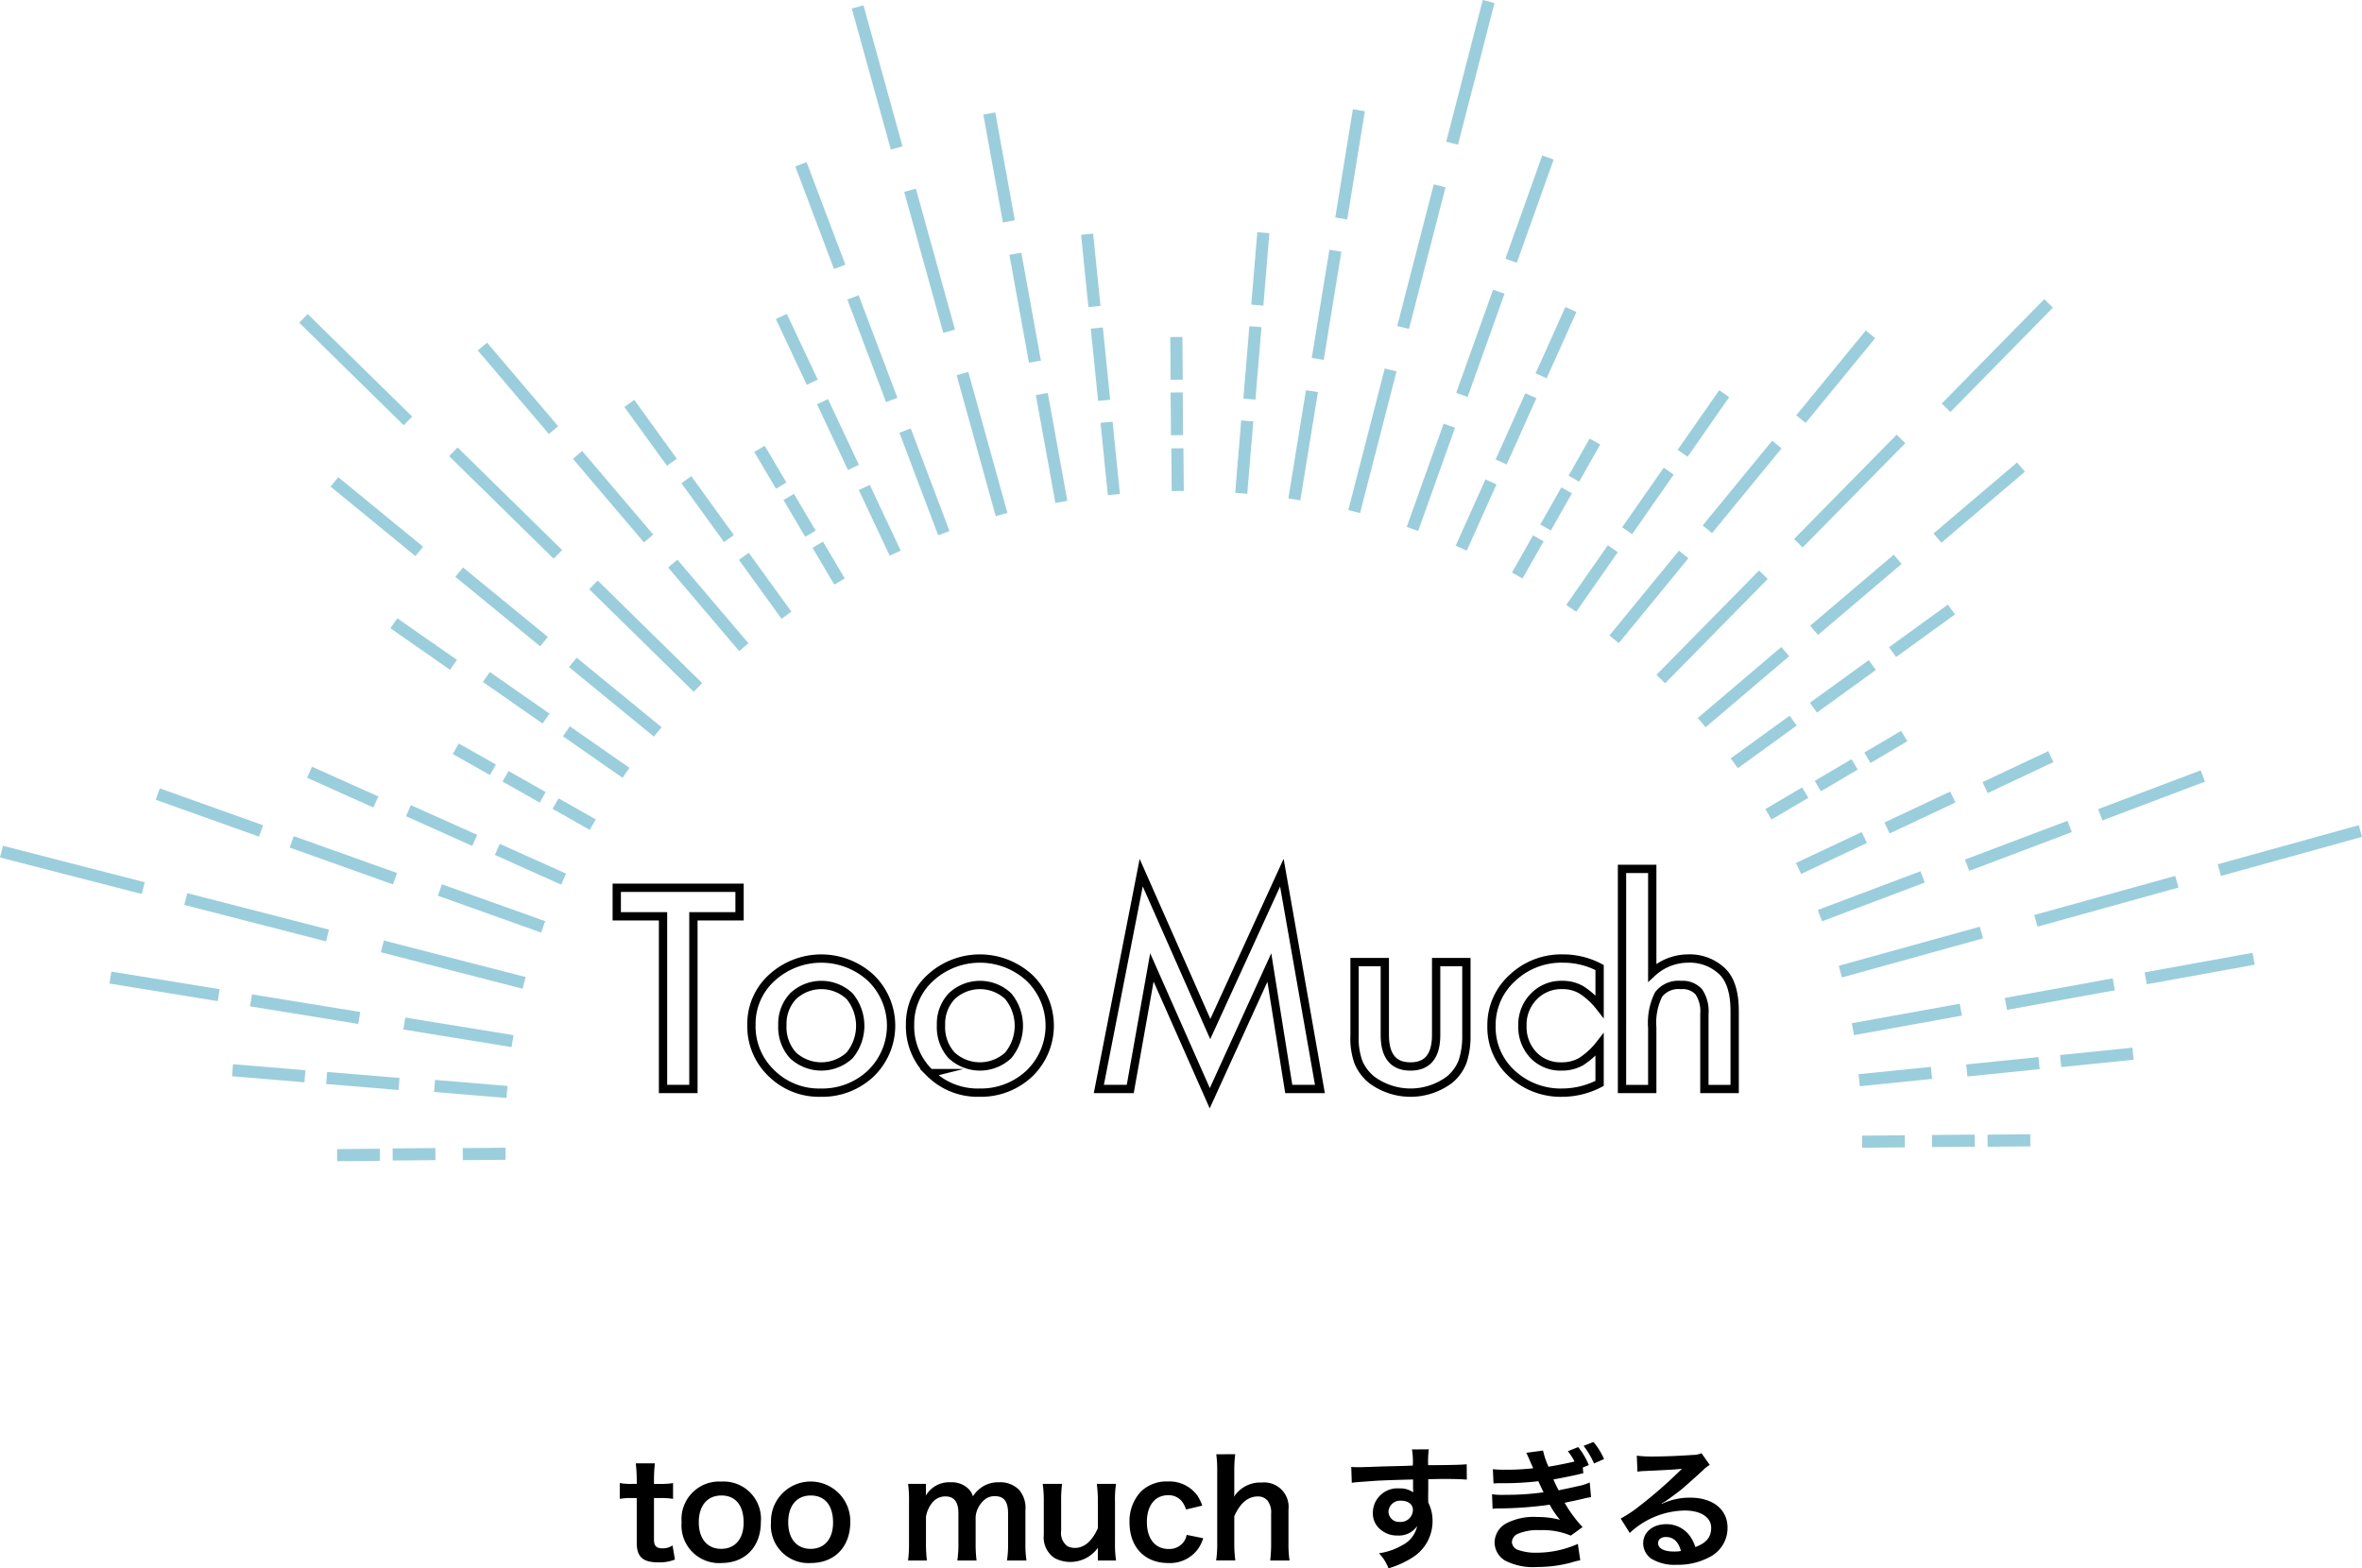 <svg xmlns="http://www.w3.org/2000/svg" xmlns:xlink="http://www.w3.org/1999/xlink" width="284.341" height="188.845" viewBox="0 0 284.341 188.845">
  <defs>
    <clipPath id="clip-path">
      <rect id="長方形_1569" data-name="長方形 1569" width="284.34" height="140.902" fill="none"/>
    </clipPath>
  </defs>
  <g id="グループ_421" data-name="グループ 421" transform="translate(0)">
    <path id="パス_295" data-name="パス 295" d="M39.484,2.555A18.494,18.494,0,0,1,39.6,4.531v.5H39a7.38,7.38,0,0,1-1.446-.1v1.9a8.114,8.114,0,0,1,1.43-.1H39.6v5.4c0,1.687.739,2.346,2.587,2.346a5.028,5.028,0,0,0,2.009-.337l-.289-1.7a2.125,2.125,0,0,1-1.173.354c-.771,0-1.061-.289-1.061-1.077V6.733h.723a8.859,8.859,0,0,1,1.575.1v-1.9a9.232,9.232,0,0,1-1.623.1h-.675v-.5a17.773,17.773,0,0,1,.112-1.976Zm10.316,12c2.86,0,4.74-1.96,4.74-4.933a4.493,4.493,0,0,0-4.756-4.869A4.527,4.527,0,0,0,45,9.657,4.523,4.523,0,0,0,49.8,14.558Zm-.016-8.131c1.7,0,2.683,1.189,2.683,3.262,0,1.96-1.028,3.165-2.7,3.165s-2.7-1.221-2.7-3.2C47.068,7.649,48.1,6.427,49.784,6.427Zm10.782,8.131c2.86,0,4.74-1.96,4.74-4.933a4.774,4.774,0,1,0-9.545.032A4.523,4.523,0,0,0,60.566,14.558ZM60.55,6.427c1.7,0,2.683,1.189,2.683,3.262,0,1.96-1.028,3.165-2.7,3.165s-2.7-1.221-2.7-3.2C57.834,7.649,58.862,6.427,60.55,6.427Zm13.979,7.825a16.725,16.725,0,0,1-.112-2.089V8.982a3.628,3.628,0,0,1,.691-1.607,1.99,1.99,0,0,1,1.655-.836c1.044,0,1.559.675,1.559,2.025v3.6a13.077,13.077,0,0,1-.129,2.089h2.314a15.72,15.72,0,0,1-.112-2.089V8.982A3.04,3.04,0,0,1,81.406,6.99a1.858,1.858,0,0,1,1.318-.482c1.077,0,1.575.643,1.575,2.057v3.6a12.7,12.7,0,0,1-.129,2.089h2.346a13.077,13.077,0,0,1-.129-2.089V8.195a3.327,3.327,0,0,0-.755-2.442,3.171,3.171,0,0,0-2.41-.916,3.55,3.55,0,0,0-1.8.418,3.718,3.718,0,0,0-1.35,1.269,2.083,2.083,0,0,0-.611-.964,2.882,2.882,0,0,0-2.073-.723A3.24,3.24,0,0,0,74.4,6.443c.016-.257.016-.5.016-.595V5.029H72.263a14.055,14.055,0,0,1,.112,2.089v5.045a16.211,16.211,0,0,1-.112,2.089ZM94.984,5.029a16.954,16.954,0,0,1,.129,2.089v3.246c-.723,1.591-1.639,2.378-2.8,2.378a2,2,0,0,1-.884-.225,1.962,1.962,0,0,1-.739-1.832V7.118a14.381,14.381,0,0,1,.112-2.089h-2.33A14.768,14.768,0,0,1,88.6,7.118v4.065a3,3,0,0,0,1.3,2.78,4.081,4.081,0,0,0,5.222-1.253c-.016.4-.016.45-.016.691v.852H97.3a13.207,13.207,0,0,1-.129-2.089V7.118A11.634,11.634,0,0,1,97.3,5.029Zm12.694,2.619a5.349,5.349,0,0,0-.562-1.173,4.156,4.156,0,0,0-3.6-1.735,4.4,4.4,0,0,0-3.23,1.221,5.2,5.2,0,0,0-1.366,3.712c0,2.973,1.832,4.885,4.66,4.885a4.176,4.176,0,0,0,3.535-1.623,4.5,4.5,0,0,0,.675-1.366l-1.992-.4a2.246,2.246,0,0,1-.321.8,2.151,2.151,0,0,1-1.848.9c-1.623,0-2.619-1.237-2.619-3.246,0-1.992.98-3.23,2.555-3.23a2.022,2.022,0,0,1,1.655.739,2.9,2.9,0,0,1,.5.98Zm1.687-6.186a15.037,15.037,0,0,1,.112,2.1v8.6a13.206,13.206,0,0,1-.129,2.089h2.314a14.3,14.3,0,0,1-.129-2.089V8.918c.723-1.607,1.655-2.378,2.86-2.378a1.492,1.492,0,0,1,1.109.466,2.266,2.266,0,0,1,.466,1.591v3.567a17.076,17.076,0,0,1-.112,2.089h2.33a12.7,12.7,0,0,1-.129-2.089V8.115a2.941,2.941,0,0,0-3.23-3.246,3.751,3.751,0,0,0-3.326,1.7,6.591,6.591,0,0,0,.032-.691v-2.3a15.442,15.442,0,0,1,.112-2.121Zm25.517,4.049V4.467c1.269-.032,1.559-.032,1.944-.032,1.334,0,2.1.032,2.7.08l-.016-1.848c-.595.064-1.848.1-4.644.112a12.629,12.629,0,0,1,.08-1.912l-2.025.016a8.717,8.717,0,0,1,.1,1.944c-.836.032-.836.032-1.366.048-1.318.032-1.478.032-2.523.064-2.073.08-2.33.08-2.732.08a7,7,0,0,1-.787-.032l.064,1.912c.434-.064.434-.064,2.86-.241.707-.048,2.217-.1,4.515-.161,0,.434,0,1.334.016,1.366a.662.662,0,0,0,.016.193,2.685,2.685,0,0,0-1.671-.482,2.958,2.958,0,0,0-3.2,2.924,2.511,2.511,0,0,0,1.109,2.169,2.961,2.961,0,0,0,1.864.578,2.647,2.647,0,0,0,2.362-1.141,3.382,3.382,0,0,1-1.864,2.346,7.583,7.583,0,0,1-2.732.932,5.273,5.273,0,0,1,1.141,1.816A11.233,11.233,0,0,0,133,13.883,5.156,5.156,0,0,0,135.4,9.545a4.89,4.89,0,0,0-.514-2.266c0-.193-.016-.321-.016-.386Zm-1.848,2.651a1.464,1.464,0,0,1-1.575,1.446,1.268,1.268,0,0,1-1.366-1.269,1.407,1.407,0,0,1,1.494-1.285C132.472,7.054,133.034,7.488,133.034,8.163Zm13.658-6.877c.016.032.241.514.643,1.462a3.861,3.861,0,0,1,.177.4,28.557,28.557,0,0,1-3.31.177,13.48,13.48,0,0,1-1.543-.064l.08,1.719a8.978,8.978,0,0,1,1.093-.032,34.779,34.779,0,0,0,4.306-.241c.129.289.177.4.337.739.129.289.193.4.289.595a31.612,31.612,0,0,1-4.547.305,9.523,9.523,0,0,1-1.655-.064l.064,1.751a4.544,4.544,0,0,1,.659-.048,45.379,45.379,0,0,0,6.218-.45,10.071,10.071,0,0,0,1.237,1.816,11.074,11.074,0,0,0-2.78-.337,7.163,7.163,0,0,0-3.744.8,2.683,2.683,0,0,0-1.35,2.234,2.588,2.588,0,0,0,1.237,2.2,7.347,7.347,0,0,0,3.921.787,15.47,15.47,0,0,0,4.113-.546,6.625,6.625,0,0,1,1.044-.257l-.289-1.976a12.2,12.2,0,0,1-4.949,1.061,6.263,6.263,0,0,1-2.3-.354,1.059,1.059,0,0,1-.691-.932,1.159,1.159,0,0,1,.691-.98,6.2,6.2,0,0,1,2.7-.45,8.641,8.641,0,0,1,3.7.659l1.414-1.028A15.539,15.539,0,0,1,151.3,7.3c.193-.032.193-.032.595-.129.386-.064.916-.193,1.575-.337.37-.1.707-.161,1.012-.209l-.161-1.768a6.222,6.222,0,0,1-1.527.466q-.145.048-2.217.482a14.473,14.473,0,0,1-.627-1.318c.482-.064,2.073-.386,3.053-.611.386-.1.386-.1.546-.129l-.064-.691.723-.289A8.325,8.325,0,0,0,152.927.595l-1.237.5a7.444,7.444,0,0,1,.8,1.237c-.675.177-2.378.514-3.133.627a10.1,10.1,0,0,1-.659-1.944Zm9.352.755a8.376,8.376,0,0,0-1.269-2.057L153.585.45a10.092,10.092,0,0,1,1.253,2.121Zm6.942,5.351a6.307,6.307,0,0,0,.659-.418c.321-.209,1.478-1.077,1.768-1.318.546-.466,1.719-1.51,2.523-2.25a3.445,3.445,0,0,1,.836-.659l-1-1.414a2.368,2.368,0,0,1-1,.209c-1.559.112-3.519.193-4.885.193a14.532,14.532,0,0,1-1.9-.1l.08,1.928a5.42,5.42,0,0,1,.771-.08c2.908-.129,3.937-.193,4.547-.273l.016.016-.289.289a53.655,53.655,0,0,1-4.8,4.178,14.451,14.451,0,0,1-2.266,1.51l1.093,1.735a9.9,9.9,0,0,1,6.62-2.7c1.944,0,3.182.819,3.182,2.073,0,1.141-.578,1.832-1.912,2.33A4.321,4.321,0,0,0,166.3,11.2a3.458,3.458,0,0,0-2.78-1.318c-1.607,0-2.764.964-2.764,2.3a2.294,2.294,0,0,0,.964,1.848,5.436,5.436,0,0,0,3.117.739,7.95,7.95,0,0,0,3.889-.916,3.927,3.927,0,0,0,2.185-3.551c0-2.2-1.768-3.615-4.515-3.615a7.844,7.844,0,0,0-3.374.739Zm2.314,5.72a4.349,4.349,0,0,1-.836.064c-1.189,0-1.912-.37-1.912-1.012,0-.45.37-.739.948-.739C164.4,11.425,165.01,12,165.3,13.112Z" transform="translate(37.053 173.645)"/>
    <g id="グループ_416" data-name="グループ 416" transform="translate(0 0)">
      <path id="パス_284" data-name="パス 284" d="M86.349,109.879v-3.437H71.567v3.437h5.571v20.791h3.657V109.879Z" transform="translate(2.679 0.455)" fill="none" stroke="#000" stroke-miterlimit="10" stroke-width="1"/>
      <g id="グループ_375" data-name="グループ 375" transform="translate(0 0)">
        <g id="グループ_374" data-name="グループ 374" clip-path="url(#clip-path)">
          <path id="パス_285" data-name="パス 285" d="M92.362,119.461a4.953,4.953,0,0,1,6.8,0,5.6,5.6,0,0,1,0,7.124,5.016,5.016,0,0,1-6.829-.016,5.055,5.055,0,0,1-1.262-3.624A4.826,4.826,0,0,1,92.362,119.461ZM89.74,128.72a8.14,8.14,0,0,0,5.938,2.354,8.5,8.5,0,0,0,6.037-2.307,8.008,8.008,0,0,0,.016-11.5,8.816,8.816,0,0,0-11.942-.016,7.486,7.486,0,0,0-2.444,5.634A7.791,7.791,0,0,0,89.74,128.72Z" transform="translate(3.114 0.491)" fill="none" stroke="#000" stroke-miterlimit="10" stroke-width="1"/>
          <path id="パス_286" data-name="パス 286" d="M110.8,119.461a4.953,4.953,0,0,1,6.8,0,5.6,5.6,0,0,1,0,7.124,5.016,5.016,0,0,1-6.829-.016,5.055,5.055,0,0,1-1.262-3.624A4.826,4.826,0,0,1,110.8,119.461Zm-2.621,9.258a8.14,8.14,0,0,0,5.938,2.354,8.5,8.5,0,0,0,6.037-2.307,8.008,8.008,0,0,0,.016-11.5,8.816,8.816,0,0,0-11.942-.016,7.486,7.486,0,0,0-2.444,5.634A7.791,7.791,0,0,0,108.174,128.72Z" transform="translate(3.771 0.491)" fill="none" stroke="#000" stroke-miterlimit="10" stroke-width="1"/>
        </g>
      </g>
      <path id="パス_287" data-name="パス 287" d="M131.095,130.678l2.605-14.64,6.967,15.754,7.172-15.739,2.338,14.625h3.75l-4.581-26.048-8.615,18.83-8.317-18.83-5.1,26.048Z" transform="translate(4.966 0.447)" fill="none" stroke="#000" stroke-miterlimit="10" stroke-width="1"/>
      <g id="グループ_377" data-name="グループ 377" transform="translate(0 0)">
        <g id="グループ_376" data-name="グループ 376" clip-path="url(#clip-path)">
          <path id="パス_288" data-name="パス 288" d="M157.451,115.349V124.2a8.514,8.514,0,0,0,.453,3.169,5.414,5.414,0,0,0,1.6,2.149,7.84,7.84,0,0,0,9.37,0,5.323,5.323,0,0,0,1.57-2.149,9.578,9.578,0,0,0,.469-3.169v-8.851h-3.641v8.771q0,3.8-3.09,3.8t-3.09-3.8v-8.771Z" transform="translate(5.613 0.493)" fill="none" stroke="#000" stroke-miterlimit="10" stroke-width="1"/>
          <path id="パス_289" data-name="パス 289" d="M181.978,114.927a8.571,8.571,0,0,0-6.117,2.354,7.635,7.635,0,0,0-2.493,5.775,7.531,7.531,0,0,0,2.461,5.727,8.629,8.629,0,0,0,6.117,2.291,9.8,9.8,0,0,0,4.434-1.114V125.3a9.077,9.077,0,0,1-2.282,2.072,4.749,4.749,0,0,1-2.314.549,4.49,4.49,0,0,1-3.382-1.381,4.922,4.922,0,0,1-1.311-3.531,4.819,4.819,0,0,1,1.36-3.5,4.57,4.57,0,0,1,3.415-1.4,4.458,4.458,0,0,1,2.282.564,8.8,8.8,0,0,1,2.233,2.025V116.01A9.363,9.363,0,0,0,181.978,114.927Z" transform="translate(6.181 0.491)" fill="none" stroke="#000" stroke-miterlimit="10" stroke-width="1"/>
          <path id="パス_290" data-name="パス 290" d="M188.538,130.681h3.641v-7.39a7.651,7.651,0,0,1,.76-3.986,3.01,3.01,0,0,1,2.686-1.146,2.629,2.629,0,0,1,2.16.825,4.209,4.209,0,0,1,.671,2.659v9.038H202.1v-9.368q0-3.2-1.36-4.661a5.63,5.63,0,0,0-4.272-1.679,6.375,6.375,0,0,0-4.288,1.7V104.177h-3.641Z" transform="translate(6.721 0.445)" fill="none" stroke="#000" stroke-miterlimit="10" stroke-width="1"/>
        </g>
      </g>
      <rect id="長方形_1571" data-name="長方形 1571" width="5.143" height="1.458" transform="translate(55.706 138.241) rotate(-0.515)" fill="#9bcedd"/>
      <rect id="長方形_1572" data-name="長方形 1572" width="5.143" height="1.458" transform="translate(47.264 138.281) rotate(-0.503)" fill="#9bcedd"/>
      <rect id="長方形_1573" data-name="長方形 1573" width="5.143" height="1.458" transform="translate(40.582 138.362) rotate(-0.503)" fill="#9bcedd"/>
      <rect id="長方形_1574" data-name="長方形 1574" width="1.458" height="17.616" transform="translate(45.85 114.661) rotate(-75.562)" fill="#9bcedd"/>
      <rect id="長方形_1575" data-name="長方形 1575" width="1.458" height="17.616" transform="translate(22.185 108.958) rotate(-75.562)" fill="#9bcedd"/>
      <rect id="長方形_1576" data-name="長方形 1576" width="1.458" height="17.617" transform="translate(0 103.251) rotate(-75.558)" fill="#9bcedd"/>
      <rect id="長方形_1577" data-name="長方形 1577" width="1.458" height="13.202" transform="translate(48.556 123.963) rotate(-80.765)" fill="#9bcedd"/>
      <rect id="長方形_1578" data-name="長方形 1578" width="1.458" height="13.202" transform="translate(30.1 121.173) rotate(-80.765)" fill="#9bcedd"/>
      <rect id="長方形_1579" data-name="長方形 1579" width="1.458" height="13.202" transform="translate(13.175 118.429) rotate(-80.765)" fill="#9bcedd"/>
      <rect id="長方形_1580" data-name="長方形 1580" width="1.458" height="8.747" transform="translate(52.254 131.483) rotate(-85.22)" fill="#9bcedd"/>
      <rect id="長方形_1581" data-name="長方形 1581" width="1.458" height="8.747" transform="translate(39.26 130.526) rotate(-85.259)" fill="#9bcedd"/>
      <rect id="長方形_1582" data-name="長方形 1582" width="1.458" height="8.747" transform="translate(27.932 129.592) rotate(-85.22)" fill="#9bcedd"/>
      <rect id="長方形_1583" data-name="長方形 1583" width="1.458" height="13.202" transform="translate(52.707 107.852) rotate(-70.354)" fill="#9bcedd"/>
      <rect id="長方形_1584" data-name="長方形 1584" width="1.458" height="13.202" transform="translate(34.874 102.054) rotate(-70.354)" fill="#9bcedd"/>
      <rect id="長方形_1585" data-name="長方形 1585" width="1.458" height="13.202" transform="translate(18.746 96.3) rotate(-70.354)" fill="#9bcedd"/>
      <rect id="長方形_1586" data-name="長方形 1586" width="1.458" height="8.747" transform="matrix(0.409, -0.912, 0.912, 0.409, 59.572, 102.941)" fill="#9bcedd"/>
      <rect id="長方形_1587" data-name="長方形 1587" width="1.458" height="8.747" transform="matrix(0.409, -0.912, 0.912, 0.409, 48.87, 98.279)" fill="#9bcedd"/>
      <rect id="長方形_1588" data-name="長方形 1588" width="1.458" height="8.748" transform="translate(36.966 93.652) rotate(-65.853)" fill="#9bcedd"/>
      <rect id="長方形_1589" data-name="長方形 1589" width="1.458" height="5.143" transform="matrix(0.493, -0.87, 0.87, 0.493, 66.524, 97.394)" fill="#9bcedd"/>
      <rect id="長方形_1590" data-name="長方形 1590" width="1.458" height="5.143" transform="matrix(0.493, -0.87, 0.87, 0.493, 60.496, 94.103)" fill="#9bcedd"/>
      <rect id="長方形_1591" data-name="長方形 1591" width="1.458" height="5.143" transform="matrix(0.493, -0.87, 0.87, 0.493, 54.509, 90.792)" fill="#9bcedd"/>
      <rect id="長方形_1592" data-name="長方形 1592" width="1.458" height="17.616" transform="matrix(0.701, -0.714, 0.714, 0.701, 70.932, 70.945)" fill="#9bcedd"/>
      <rect id="長方形_1593" data-name="長方形 1593" width="1.458" height="17.618" transform="matrix(0.701, -0.714, 0.714, 0.701, 54.065, 54.92)" fill="#9bcedd"/>
      <rect id="長方形_1594" data-name="長方形 1594" width="1.458" height="17.616" transform="matrix(0.701, -0.714, 0.714, 0.701, 36.021, 38.855)" fill="#9bcedd"/>
      <rect id="長方形_1595" data-name="長方形 1595" width="1.458" height="13.202" transform="matrix(0.634, -0.774, 0.774, 0.634, 68.497, 80.322)" fill="#9bcedd"/>
      <rect id="長方形_1596" data-name="長方形 1596" width="1.458" height="13.202" transform="translate(54.817 69.456) rotate(-50.674)" fill="#9bcedd"/>
      <rect id="長方形_1597" data-name="長方形 1597" width="1.458" height="13.202" transform="translate(39.796 58.59) rotate(-50.674)" fill="#9bcedd"/>
      <rect id="長方形_1598" data-name="長方形 1598" width="1.458" height="8.748" transform="matrix(0.572, -0.82, 0.82, 0.572, 67.768, 88.652)" fill="#9bcedd"/>
      <rect id="長方形_1599" data-name="長方形 1599" width="1.458" height="8.748" transform="translate(58.137 82.119) rotate(-55.128)" fill="#9bcedd"/>
      <rect id="長方形_1600" data-name="長方形 1600" width="1.458" height="8.748" transform="translate(46.998 75.647) rotate(-55.128)" fill="#9bcedd"/>
      <rect id="長方形_1601" data-name="長方形 1601" width="1.458" height="13.203" transform="translate(80.434 68.335) rotate(-40.361)" fill="#9bcedd"/>
      <rect id="長方形_1602" data-name="長方形 1602" width="1.458" height="13.202" transform="translate(68.972 55.249) rotate(-40.361)" fill="#9bcedd"/>
      <rect id="長方形_1603" data-name="長方形 1603" width="1.458" height="13.203" transform="matrix(0.762, -0.648, 0.648, 0.762, 57.522, 42.202)" fill="#9bcedd"/>
      <rect id="長方形_1604" data-name="長方形 1604" width="1.458" height="8.748" transform="translate(88.955 67.417) rotate(-35.891)" fill="#9bcedd"/>
      <rect id="長方形_1605" data-name="長方形 1605" width="1.458" height="8.747" transform="translate(82.033 58.186) rotate(-35.891)" fill="#9bcedd"/>
      <rect id="長方形_1606" data-name="長方形 1606" width="1.458" height="8.748" transform="translate(75.165 49.001) rotate(-35.891)" fill="#9bcedd"/>
      <rect id="長方形_1607" data-name="長方形 1607" width="1.458" height="5.143" transform="translate(97.818 65.963) rotate(-30.558)" fill="#9bcedd"/>
      <rect id="長方形_1608" data-name="長方形 1608" width="1.458" height="5.143" transform="translate(94.32 60.206) rotate(-30.558)" fill="#9bcedd"/>
      <rect id="長方形_1609" data-name="長方形 1609" width="1.458" height="5.143" transform="translate(90.8 54.415) rotate(-30.558)" fill="#9bcedd"/>
      <rect id="長方形_1610" data-name="長方形 1610" width="1.458" height="17.617" transform="translate(115.161 45.176) rotate(-15.501)" fill="#9bcedd"/>
      <rect id="長方形_1611" data-name="長方形 1611" width="1.458" height="17.616" transform="translate(108.848 23.103) rotate(-15.501)" fill="#9bcedd"/>
      <rect id="長方形_1612" data-name="長方形 1612" width="1.458" height="17.616" transform="translate(102.543 1.029) rotate(-15.463)" fill="#9bcedd"/>
      <rect id="長方形_1613" data-name="長方形 1613" width="1.458" height="13.203" transform="translate(108.272 52.104) rotate(-20.694)" fill="#9bcedd"/>
      <rect id="長方形_1614" data-name="長方形 1614" width="1.458" height="13.202" transform="translate(102.002 36.068) rotate(-20.694)" fill="#9bcedd"/>
      <rect id="長方形_1615" data-name="長方形 1615" width="1.458" height="13.203" transform="translate(95.737 20.04) rotate(-20.694)" fill="#9bcedd"/>
      <rect id="長方形_1616" data-name="長方形 1616" width="1.458" height="8.748" transform="translate(103.383 58.997) rotate(-25.188)" fill="#9bcedd"/>
      <rect id="長方形_1617" data-name="長方形 1617" width="1.457" height="8.747" transform="matrix(0.905, -0.426, 0.426, 0.905, 98.353, 48.675)" fill="#9bcedd"/>
      <rect id="長方形_1618" data-name="長方形 1618" width="1.458" height="8.748" transform="translate(93.4 38.417) rotate(-25.188)" fill="#9bcedd"/>
      <rect id="長方形_1619" data-name="長方形 1619" width="1.458" height="13.203" transform="translate(124.696 47.57) rotate(-10.273)" fill="#9bcedd"/>
      <rect id="長方形_1620" data-name="長方形 1620" width="1.458" height="13.202" transform="translate(121.514 30.686) rotate(-10.28)" fill="#9bcedd"/>
      <rect id="長方形_1621" data-name="長方形 1621" width="1.457" height="13.202" transform="translate(118.376 13.794) rotate(-10.28)" fill="#9bcedd"/>
      <rect id="長方形_1622" data-name="長方形 1622" width="1.458" height="8.748" transform="matrix(0.995, -0.101, 0.101, 0.995, 132.483, 50.916)" fill="#9bcedd"/>
      <rect id="長方形_1623" data-name="長方形 1623" width="1.458" height="8.748" transform="translate(131.31 39.574) rotate(-5.813)" fill="#9bcedd"/>
      <rect id="長方形_1624" data-name="長方形 1624" width="1.458" height="8.748" transform="matrix(0.995, -0.101, 0.101, 0.995, 130.143, 28.274)" fill="#9bcedd"/>
      <rect id="長方形_1625" data-name="長方形 1625" width="1.458" height="5.143" transform="translate(141.006 53.986) rotate(-0.513)" fill="#9bcedd"/>
      <rect id="長方形_1626" data-name="長方形 1626" width="1.458" height="5.143" transform="translate(140.923 47.262) rotate(-0.473)" fill="#9bcedd"/>
      <rect id="長方形_1627" data-name="長方形 1627" width="1.458" height="5.143" transform="translate(140.882 40.58) rotate(-0.473)" fill="#9bcedd"/>
      <rect id="長方形_1628" data-name="長方形 1628" width="17.616" height="1.458" transform="matrix(0.249, -0.968, 0.968, 0.249, 162.314, 61.415)" fill="#9bcedd"/>
      <rect id="長方形_1629" data-name="長方形 1629" width="17.617" height="1.458" transform="translate(168.201 39.25) rotate(-75.534)" fill="#9bcedd"/>
      <rect id="長方形_1630" data-name="長方形 1630" width="17.617" height="1.458" transform="translate(174.1 17.06) rotate(-75.551)" fill="#9bcedd"/>
      <rect id="長方形_1631" data-name="長方形 1631" width="13.203" height="1.458" transform="translate(155.096 60.012) rotate(-80.769)" fill="#9bcedd"/>
      <rect id="長方形_1632" data-name="長方形 1632" width="13.202" height="1.458" transform="matrix(0.161, -0.987, 0.987, 0.161, 157.91, 43.102)" fill="#9bcedd"/>
      <rect id="長方形_1633" data-name="長方形 1633" width="13.202" height="1.458" transform="translate(160.742 26.189) rotate(-80.759)" fill="#9bcedd"/>
      <rect id="長方形_1634" data-name="長方形 1634" width="8.748" height="1.458" transform="translate(148.697 59.34) rotate(-85.259)" fill="#9bcedd"/>
      <rect id="長方形_1635" data-name="長方形 1635" width="8.748" height="1.458" transform="translate(149.679 47.993) rotate(-85.252)" fill="#9bcedd"/>
      <rect id="長方形_1636" data-name="長方形 1636" width="8.747" height="1.458" transform="matrix(0.083, -0.997, 0.997, 0.083, 150.631, 36.68)" fill="#9bcedd"/>
      <rect id="長方形_1637" data-name="長方形 1637" width="13.202" height="1.458" transform="translate(169.345 63.446) rotate(-70.344)" fill="#9bcedd"/>
      <rect id="長方形_1638" data-name="長方形 1638" width="13.203" height="1.458" transform="translate(175.299 47.31) rotate(-70.332)" fill="#9bcedd"/>
      <rect id="長方形_1639" data-name="長方形 1639" width="13.202" height="1.458" transform="translate(181.221 31.153) rotate(-70.362)" fill="#9bcedd"/>
      <rect id="長方形_1640" data-name="長方形 1640" width="8.748" height="1.458" transform="matrix(0.409, -0.912, 0.912, 0.409, 175.242, 65.704)" fill="#9bcedd"/>
      <rect id="長方形_1641" data-name="長方形 1641" width="8.747" height="1.458" transform="translate(180.045 55.328) rotate(-65.839)" fill="#9bcedd"/>
      <rect id="長方形_1642" data-name="長方形 1642" width="8.747" height="1.457" transform="translate(184.858 44.952) rotate(-65.825)" fill="#9bcedd"/>
      <rect id="長方形_1643" data-name="長方形 1643" width="5.144" height="1.458" transform="translate(182.015 68.938) rotate(-60.472)" fill="#9bcedd"/>
      <rect id="長方形_1644" data-name="長方形 1644" width="5.143" height="1.458" transform="translate(185.425 63.157) rotate(-60.472)" fill="#9bcedd"/>
      <rect id="長方形_1645" data-name="長方形 1645" width="5.144" height="1.458" transform="translate(188.83 57.28) rotate(-60.462)" fill="#9bcedd"/>
      <rect id="長方形_1646" data-name="長方形 1646" width="17.617" height="1.458" transform="matrix(0.701, -0.713, 0.713, 0.701, 199.409, 81.252)" fill="#9bcedd"/>
      <rect id="長方形_1647" data-name="長方形 1647" width="17.617" height="1.458" transform="matrix(0.701, -0.713, 0.713, 0.701, 215.968, 64.903)" fill="#9bcedd"/>
      <rect id="長方形_1648" data-name="長方形 1648" width="17.615" height="1.458" transform="translate(233.75 48.589) rotate(-45.515)" fill="#9bcedd"/>
      <rect id="長方形_1649" data-name="長方形 1649" width="13.202" height="1.458" transform="translate(193.749 76.512) rotate(-50.662)" fill="#9bcedd"/>
      <rect id="長方形_1650" data-name="長方形 1650" width="13.202" height="1.458" transform="translate(204.969 63.271) rotate(-50.652)" fill="#9bcedd"/>
      <rect id="長方形_1651" data-name="長方形 1651" width="13.203" height="1.458" transform="translate(216.234 50.004) rotate(-50.643)" fill="#9bcedd"/>
      <rect id="長方形_1652" data-name="長方形 1652" width="8.748" height="1.458" transform="translate(188.551 72.829) rotate(-55.113)" fill="#9bcedd"/>
      <rect id="長方形_1653" data-name="長方形 1653" width="8.748" height="1.458" transform="translate(195.281 63.49) rotate(-55.122)" fill="#9bcedd"/>
      <rect id="長方形_1654" data-name="長方形 1654" width="8.748" height="1.458" transform="translate(201.962 54.163) rotate(-55.122)" fill="#9bcedd"/>
      <rect id="長方形_1655" data-name="長方形 1655" width="13.201" height="1.458" transform="translate(204.379 86.455) rotate(-40.363)" fill="#9bcedd"/>
      <rect id="長方形_1656" data-name="長方形 1656" width="13.202" height="1.458" transform="translate(217.91 75.345) rotate(-40.375)" fill="#9bcedd"/>
      <rect id="長方形_1657" data-name="長方形 1657" width="13.203" height="1.458" transform="translate(232.76 64.238) rotate(-40.379)" fill="#9bcedd"/>
      <rect id="長方形_1658" data-name="長方形 1658" width="8.747" height="1.458" transform="matrix(0.81, -0.587, 0.587, 0.81, 208.349, 91.314)" fill="#9bcedd"/>
      <rect id="長方形_1659" data-name="長方形 1659" width="8.748" height="1.458" transform="translate(217.876 84.62) rotate(-35.911)" fill="#9bcedd"/>
      <rect id="長方形_1660" data-name="長方形 1660" width="8.748" height="1.458" transform="translate(227.402 77.931) rotate(-35.911)" fill="#9bcedd"/>
      <rect id="長方形_1661" data-name="長方形 1661" width="5.143" height="1.458" transform="translate(212.516 97.425) rotate(-30.546)" fill="#9bcedd"/>
      <rect id="長方形_1662" data-name="長方形 1662" width="5.143" height="1.458" transform="matrix(0.861, -0.508, 0.508, 0.861, 218.46, 94.024)" fill="#9bcedd"/>
      <rect id="長方形_1663" data-name="長方形 1663" width="5.144" height="1.458" transform="matrix(0.861, -0.509, 0.509, 0.861, 224.437, 90.614)" fill="#9bcedd"/>
      <rect id="長方形_1664" data-name="長方形 1664" width="17.616" height="1.458" transform="translate(221.349 116.289) rotate(-15.487)" fill="#9bcedd"/>
      <rect id="長方形_1665" data-name="長方形 1665" width="17.616" height="1.458" transform="translate(244.885 110.175) rotate(-15.504)" fill="#9bcedd"/>
      <rect id="長方形_1666" data-name="長方形 1666" width="17.617" height="1.458" transform="translate(266.974 104.065) rotate(-15.489)" fill="#9bcedd"/>
      <rect id="長方形_1667" data-name="長方形 1667" width="13.201" height="1.458" transform="matrix(0.936, -0.353, 0.353, 0.936, 218.83, 109.567)" fill="#9bcedd"/>
      <rect id="長方形_1668" data-name="長方形 1668" width="13.202" height="1.458" transform="translate(236.543 103.497) rotate(-20.701)" fill="#9bcedd"/>
      <rect id="長方形_1669" data-name="長方形 1669" width="13.202" height="1.458" transform="translate(252.575 97.423) rotate(-20.701)" fill="#9bcedd"/>
      <rect id="長方形_1670" data-name="長方形 1670" width="8.748" height="1.458" transform="translate(216.2 103.911) rotate(-25.209)" fill="#9bcedd"/>
      <rect id="長方形_1671" data-name="長方形 1671" width="8.748" height="1.458" transform="translate(226.855 99.037) rotate(-25.209)" fill="#9bcedd"/>
      <rect id="長方形_1672" data-name="長方形 1672" width="8.748" height="1.458" transform="translate(238.658 94.174) rotate(-25.218)" fill="#9bcedd"/>
      <rect id="長方形_1673" data-name="長方形 1673" width="13.203" height="1.458" transform="matrix(0.984, -0.178, 0.178, 0.984, 222.927, 123.206)" fill="#9bcedd"/>
      <rect id="長方形_1674" data-name="長方形 1674" width="13.202" height="1.458" transform="translate(241.344 120.164) rotate(-10.302)" fill="#9bcedd"/>
      <rect id="長方形_1675" data-name="長方形 1675" width="13.202" height="1.458" transform="translate(258.175 117.081) rotate(-10.284)" fill="#9bcedd"/>
      <rect id="長方形_1676" data-name="長方形 1676" width="8.748" height="1.458" transform="matrix(0.995, -0.101, 0.101, 0.995, 223.738, 129.344)" fill="#9bcedd"/>
      <rect id="長方形_1677" data-name="長方形 1677" width="8.748" height="1.458" transform="translate(236.691 128.166) rotate(-5.785)" fill="#9bcedd"/>
      <rect id="長方形_1678" data-name="長方形 1678" width="8.748" height="1.458" transform="matrix(0.995, -0.101, 0.101, 0.995, 247.994, 127.036)" fill="#9bcedd"/>
      <rect id="長方形_1679" data-name="長方形 1679" width="5.143" height="1.458" transform="matrix(1, -0.009, 0.009, 1, 224.157, 136.742)" fill="#9bcedd"/>
      <rect id="長方形_1680" data-name="長方形 1680" width="5.143" height="1.458" transform="matrix(1, -0.009, 0.009, 1, 232.578, 136.661)" fill="#9bcedd"/>
      <rect id="長方形_1681" data-name="長方形 1681" width="5.143" height="1.458" transform="translate(239.261 136.622) rotate(-0.515)" fill="#9bcedd"/>
    </g>
  </g>
</svg>
